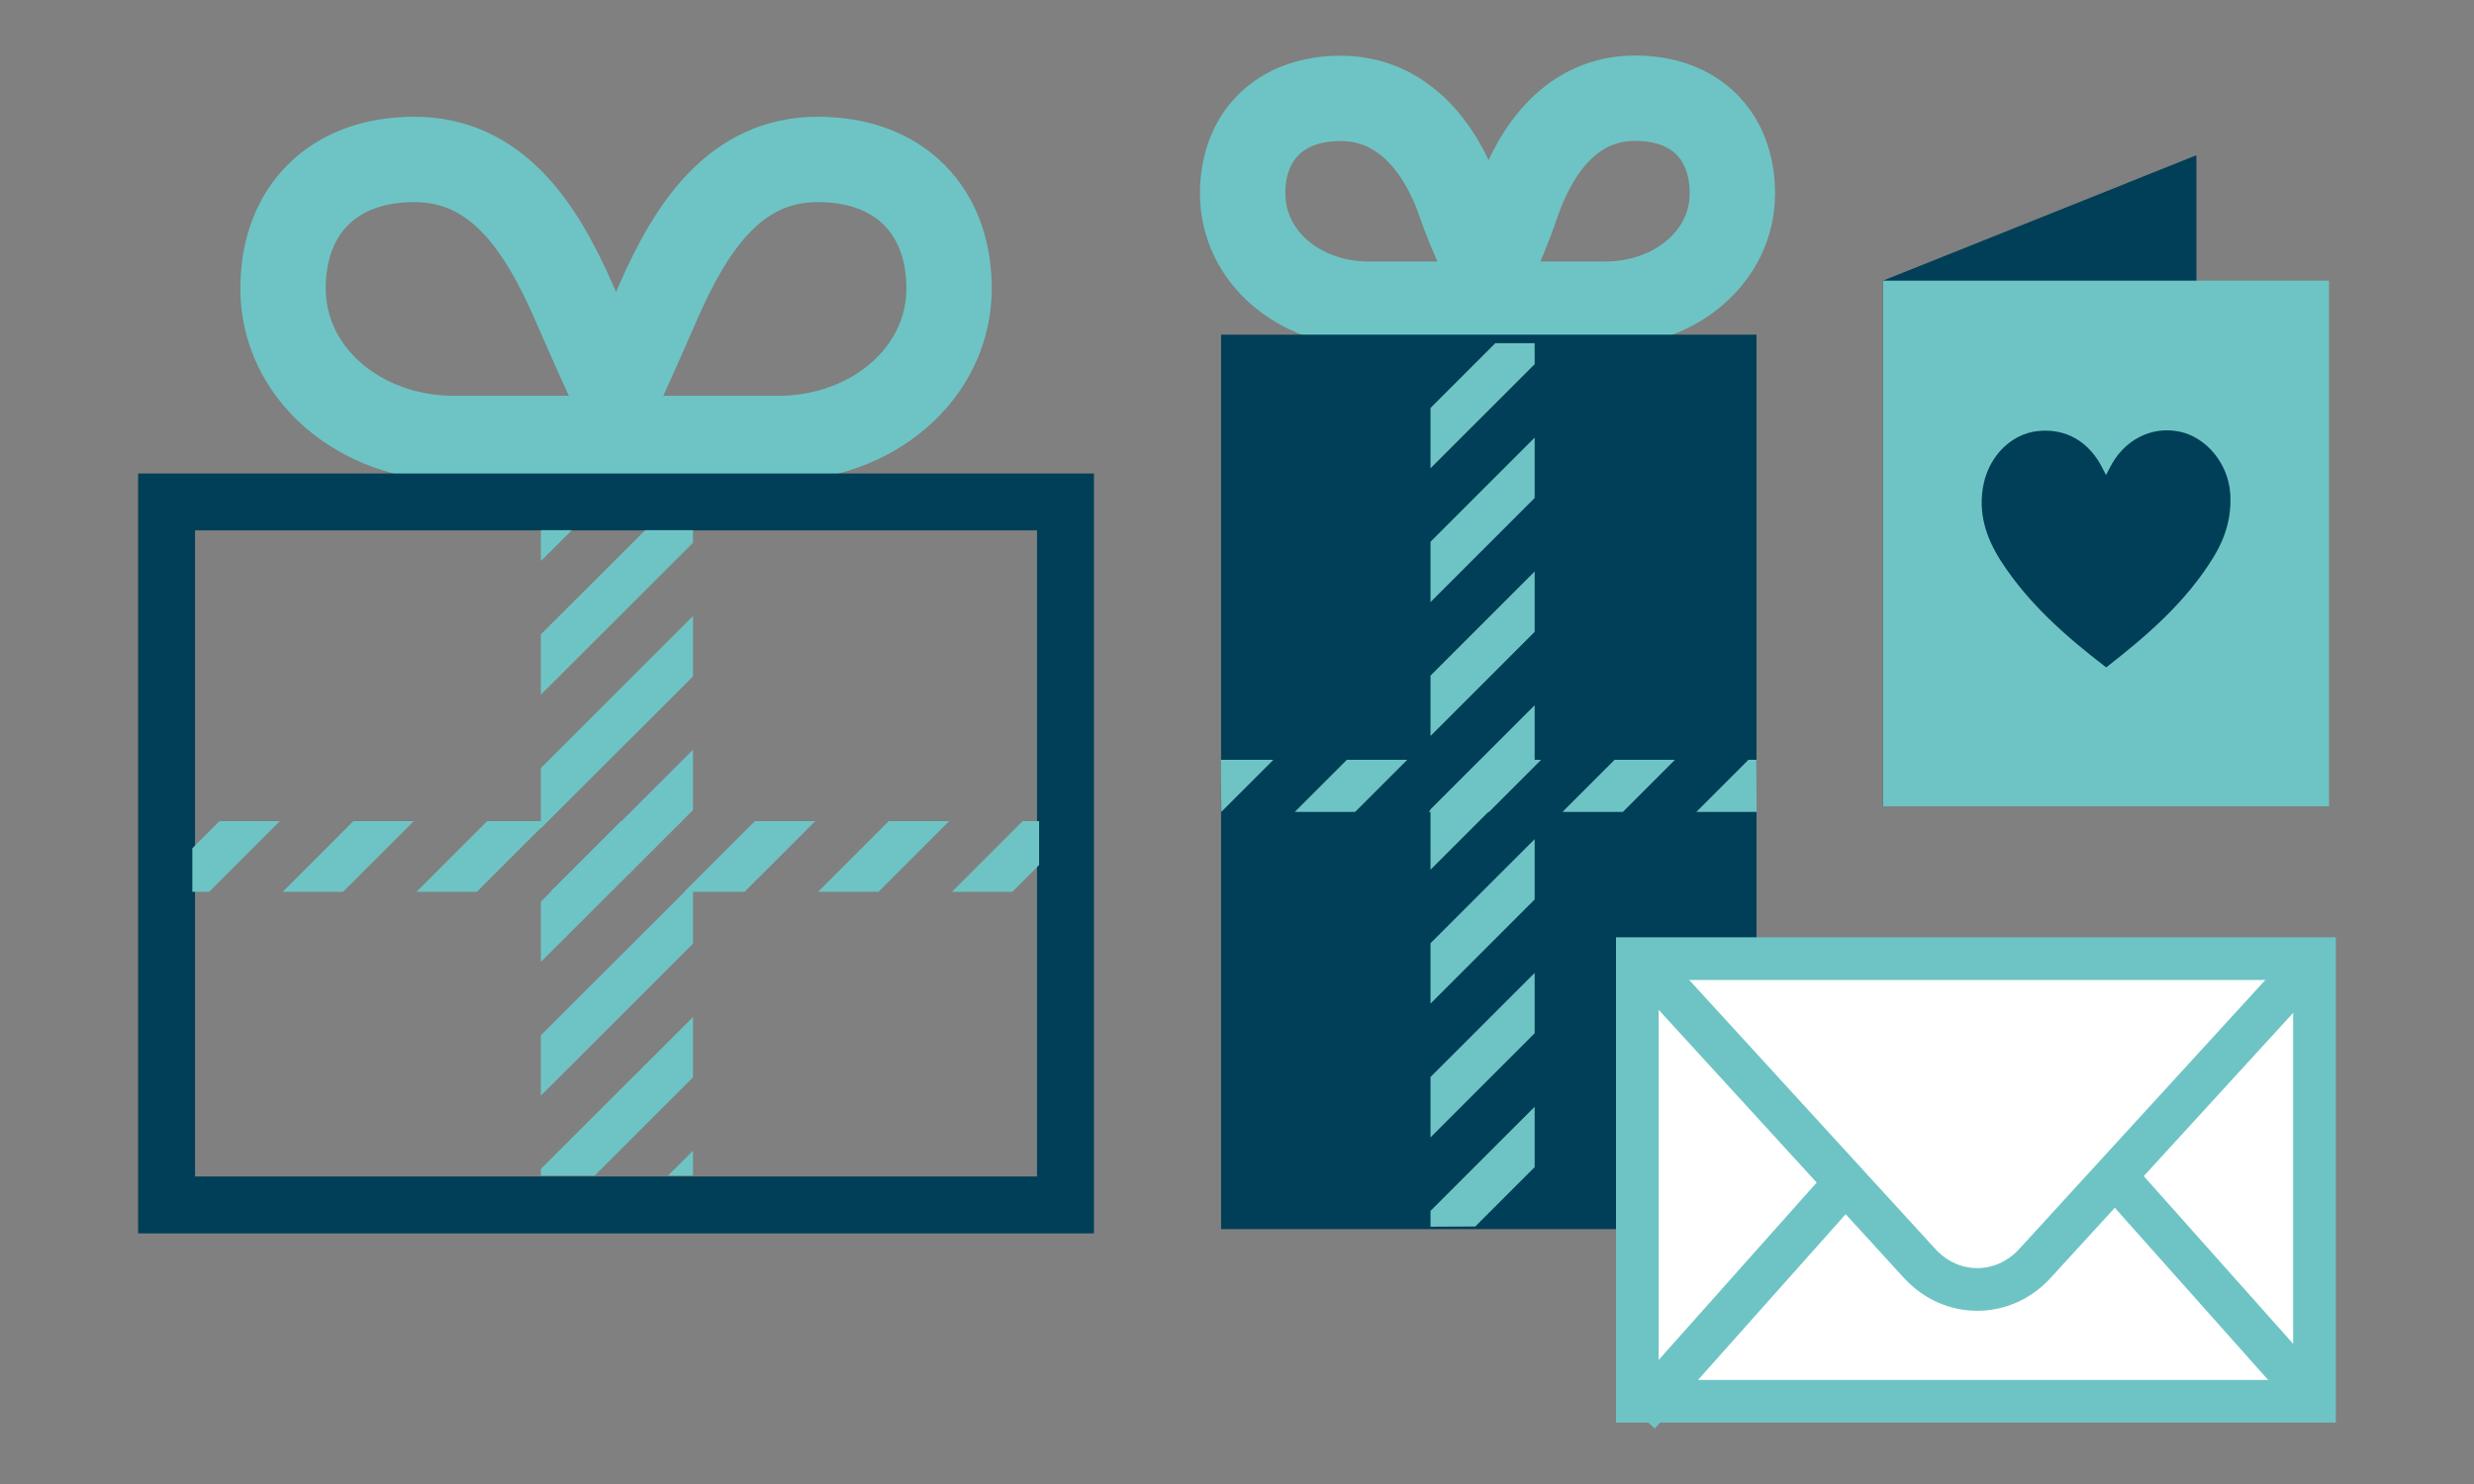 <?xml version="1.0" encoding="utf-8"?>
<!-- Generator: Adobe Illustrator 17.0.0, SVG Export Plug-In . SVG Version: 6.00 Build 0)  -->
<!DOCTYPE svg PUBLIC "-//W3C//DTD SVG 1.1//EN" "http://www.w3.org/Graphics/SVG/1.1/DTD/svg11.dtd">
<svg version="1.1" id="Layer_1" xmlns="http://www.w3.org/2000/svg" xmlns:xlink="http://www.w3.org/1999/xlink" x="0px" y="0px"
	 width="70px" height="42px" viewBox="0 0 70 42" enable-background="new 0 0 70 42" xml:space="preserve">
<rect x="0" y="0" width="70" height="42" fill="#808080" stroke="none"/>
<g>
	<g>
		<path fill="none" stroke="#6EC4C4" stroke-width="2.415" stroke-miterlimit="10" d="M16.877,12.41
			c0.979-2.108,0.979-2.108,1.749-3.866c0.939-2.144,2.186-4.032,4.513-4.032c2.328,0,3.714,1.466,3.714,3.652
			c0,2.404-2.175,4.246-4.841,4.246H16.877"/>
		<path fill="none" stroke="#6EC4C4" stroke-width="2.415" stroke-miterlimit="10" d="M17.984,12.41
			c-0.979-2.108-0.979-2.108-1.749-3.866c-0.939-2.144-2.186-4.032-4.513-4.032c-2.328,0-3.714,1.466-3.714,3.652
			c0,2.404,2.175,4.246,4.841,4.246H17.984"/>
	</g>
	
		<rect x="4.713" y="14.206" fill="none" stroke="#003F57" stroke-width="1.61" stroke-miterlimit="10" width="25.434" height="19.896"/>
	<g>
		<defs>
			<rect id="SVGID_4_" x="15.304" y="15.005" width="4.303" height="18.265"/>
		</defs>
		<clipPath id="SVGID_1_">
			<use xlink:href="#SVGID_4_"  overflow="visible"/>
		</clipPath>
		<g clip-path="url(#SVGID_1_)">
			
				<line fill="none" stroke="#6EC4C4" stroke-width="1.208" stroke-miterlimit="10" x1="10.163" y1="12.595" x2="-18.969" y2="41.686"/>
			
				<line fill="none" stroke="#6EC4C4" stroke-width="1.208" stroke-miterlimit="10" x1="13.95" y1="12.595" x2="-15.182" y2="41.686"/>
			
				<line fill="none" stroke="#6EC4C4" stroke-width="1.208" stroke-miterlimit="10" x1="17.737" y1="12.595" x2="-11.394" y2="41.686"/>
			
				<line fill="none" stroke="#6EC4C4" stroke-width="1.208" stroke-miterlimit="10" x1="21.524" y1="12.595" x2="-7.607" y2="41.686"/>
			
				<line fill="none" stroke="#6EC4C4" stroke-width="1.208" stroke-miterlimit="10" x1="25.312" y1="12.595" x2="-3.819" y2="41.686"/>
			
				<line fill="none" stroke="#6EC4C4" stroke-width="1.208" stroke-miterlimit="10" x1="29.099" y1="12.595" x2="-0.032" y2="41.686"/>
			
				<line fill="none" stroke="#6EC4C4" stroke-width="1.208" stroke-miterlimit="10" x1="32.887" y1="12.595" x2="3.755" y2="41.686"/>
			
				<line fill="none" stroke="#6EC4C4" stroke-width="1.208" stroke-miterlimit="10" x1="36.674" y1="12.595" x2="7.543" y2="41.686"/>
			
				<line fill="none" stroke="#6EC4C4" stroke-width="1.208" stroke-miterlimit="10" x1="40.462" y1="12.595" x2="11.33" y2="41.686"/>
			
				<line fill="none" stroke="#6EC4C4" stroke-width="1.208" stroke-miterlimit="10" x1="44.249" y1="12.595" x2="15.117" y2="41.686"/>
			
				<line fill="none" stroke="#6EC4C4" stroke-width="1.208" stroke-miterlimit="10" x1="48.036" y1="12.595" x2="18.905" y2="41.686"/>
			
				<line fill="none" stroke="#6EC4C4" stroke-width="1.208" stroke-miterlimit="10" x1="51.824" y1="12.595" x2="22.692" y2="41.686"/>
			
				<line fill="none" stroke="#6EC4C4" stroke-width="1.208" stroke-miterlimit="10" x1="55.611" y1="12.595" x2="26.48" y2="41.686"/>
		</g>
	</g>
	<g>
		<defs>
			<rect id="SVGID_6_" x="5.442" y="23.24" width="23.959" height="2"/>
		</defs>
		<clipPath id="SVGID_2_">
			<use xlink:href="#SVGID_6_"  overflow="visible"/>
		</clipPath>
		<g clip-path="url(#SVGID_2_)">
			
				<line fill="none" stroke="#6EC4C4" stroke-width="1.208" stroke-miterlimit="10" x1="10.163" y1="12.566" x2="-18.969" y2="41.698"/>
			
				<line fill="none" stroke="#6EC4C4" stroke-width="1.208" stroke-miterlimit="10" x1="13.95" y1="12.566" x2="-15.182" y2="41.698"/>
			
				<line fill="none" stroke="#6EC4C4" stroke-width="1.208" stroke-miterlimit="10" x1="17.737" y1="12.566" x2="-11.394" y2="41.698"/>
			
				<line fill="none" stroke="#6EC4C4" stroke-width="1.208" stroke-miterlimit="10" x1="21.524" y1="12.566" x2="-7.607" y2="41.698"/>
			
				<line fill="none" stroke="#6EC4C4" stroke-width="1.208" stroke-miterlimit="10" x1="25.312" y1="12.566" x2="-3.819" y2="41.698"/>
			
				<line fill="none" stroke="#6EC4C4" stroke-width="1.208" stroke-miterlimit="10" x1="29.099" y1="12.566" x2="-0.032" y2="41.698"/>
			
				<line fill="none" stroke="#6EC4C4" stroke-width="1.208" stroke-miterlimit="10" x1="32.887" y1="12.566" x2="3.755" y2="41.698"/>
			
				<line fill="none" stroke="#6EC4C4" stroke-width="1.208" stroke-miterlimit="10" x1="36.674" y1="12.566" x2="7.543" y2="41.698"/>
			
				<line fill="none" stroke="#6EC4C4" stroke-width="1.208" stroke-miterlimit="10" x1="40.462" y1="12.566" x2="11.33" y2="41.698"/>
			
				<line fill="none" stroke="#6EC4C4" stroke-width="1.208" stroke-miterlimit="10" x1="44.249" y1="12.566" x2="15.117" y2="41.698"/>
			
				<line fill="none" stroke="#6EC4C4" stroke-width="1.208" stroke-miterlimit="10" x1="48.036" y1="12.566" x2="18.905" y2="41.698"/>
			
				<line fill="none" stroke="#6EC4C4" stroke-width="1.208" stroke-miterlimit="10" x1="51.824" y1="12.566" x2="22.692" y2="41.698"/>
			
				<line fill="none" stroke="#6EC4C4" stroke-width="1.208" stroke-miterlimit="10" x1="55.611" y1="12.566" x2="26.48" y2="41.698"/>
		</g>
	</g>
	<polygon fill="#003F57" points="53.278,22.818 62.145,19.869 62.145,4.394 53.278,7.943 	"/>
	<g>
		<g>
			<path fill="none" stroke="#6EC4C4" stroke-width="2.415" stroke-miterlimit="10" d="M42.686,8.608h2.741
				c1.976,0,3.589-1.349,3.589-3.131c0-1.62-1.028-2.698-2.753-2.698c-1.726,0-2.782,1.351-3.346,2.992
				c-0.539,1.57-1.579,3.802-2.691,4.912"/>
			<path fill="none" stroke="#6EC4C4" stroke-width="2.415" stroke-miterlimit="10" d="M44.168,10.686
				c-1.111-1.111-2.31-3.348-2.848-4.918c-0.563-1.642-1.661-2.984-3.386-2.984c-1.725,0-2.774,1.072-2.774,2.692
				c0,1.782,1.592,3.133,3.568,3.133h3.221"/>
		</g>
		<rect x="34.55" y="9.472" fill="#003F57" width="15.149" height="25.315"/>
		<g>
			<defs>
				<polygon id="SVGID_8_" points="34.556,22.978 34.544,21.504 49.697,21.504 49.701,22.978 				"/>
			</defs>
			<clipPath id="SVGID_3_">
				<use xlink:href="#SVGID_8_"  overflow="visible"/>
			</clipPath>
			<g clip-path="url(#SVGID_3_)">
				
					<line fill="none" stroke="#6EC4C4" stroke-width="1.208" stroke-miterlimit="10" x1="53.89" y1="29.302" x2="24.758" y2="58.434"/>
				
					<line fill="none" stroke="#6EC4C4" stroke-width="1.208" stroke-miterlimit="10" x1="53.89" y1="25.513" x2="24.758" y2="54.645"/>
				
					<line fill="none" stroke="#6EC4C4" stroke-width="1.208" stroke-miterlimit="10" x1="53.89" y1="21.727" x2="24.758" y2="50.859"/>
				
					<line fill="none" stroke="#6EC4C4" stroke-width="1.208" stroke-miterlimit="10" x1="53.89" y1="17.939" x2="24.758" y2="47.071"/>
				
					<line fill="none" stroke="#6EC4C4" stroke-width="1.208" stroke-miterlimit="10" x1="53.89" y1="14.152" x2="24.758" y2="43.284"/>
				
					<line fill="none" stroke="#6EC4C4" stroke-width="1.208" stroke-miterlimit="10" x1="53.89" y1="10.364" x2="24.758" y2="39.496"/>
				
					<line fill="none" stroke="#6EC4C4" stroke-width="1.208" stroke-miterlimit="10" x1="53.89" y1="6.577" x2="24.758" y2="35.709"/>
				
					<line fill="none" stroke="#6EC4C4" stroke-width="1.208" stroke-miterlimit="10" x1="53.89" y1="2.789" x2="24.758" y2="31.922"/>
				
					<line fill="none" stroke="#6EC4C4" stroke-width="1.208" stroke-miterlimit="10" x1="53.89" y1="-0.998" x2="24.758" y2="28.134"/>
				
					<line fill="none" stroke="#6EC4C4" stroke-width="1.208" stroke-miterlimit="10" x1="53.89" y1="-4.786" x2="24.758" y2="24.347"/>
				
					<line fill="none" stroke="#6EC4C4" stroke-width="1.208" stroke-miterlimit="10" x1="53.89" y1="-8.573" x2="24.758" y2="20.559"/>
				
					<line fill="none" stroke="#6EC4C4" stroke-width="1.208" stroke-miterlimit="10" x1="53.89" y1="-12.361" x2="24.758" y2="16.772"/>
				
					<line fill="none" stroke="#6EC4C4" stroke-width="1.208" stroke-miterlimit="10" x1="53.89" y1="-16.147" x2="24.758" y2="12.985"/>
			</g>
		</g>
		<g>
			<defs>
				<polygon id="SVGID_10_" points="40.475,34.718 40.475,9.713 43.422,9.713 43.422,34.703 				"/>
			</defs>
			<clipPath id="SVGID_5_">
				<use xlink:href="#SVGID_10_"  overflow="visible"/>
			</clipPath>
			<g clip-path="url(#SVGID_5_)">
				
					<line fill="none" stroke="#6EC4C4" stroke-width="1.208" stroke-miterlimit="10" x1="53.769" y1="29.406" x2="24.637" y2="58.537"/>
				
					<line fill="none" stroke="#6EC4C4" stroke-width="1.208" stroke-miterlimit="10" x1="53.769" y1="25.617" x2="24.637" y2="54.749"/>
				
					<line fill="none" stroke="#6EC4C4" stroke-width="1.208" stroke-miterlimit="10" x1="53.769" y1="21.831" x2="24.637" y2="50.962"/>
				
					<line fill="none" stroke="#6EC4C4" stroke-width="1.208" stroke-miterlimit="10" x1="53.769" y1="18.042" x2="24.637" y2="47.174"/>
				
					<line fill="none" stroke="#6EC4C4" stroke-width="1.208" stroke-miterlimit="10" x1="53.769" y1="14.256" x2="24.637" y2="43.388"/>
				
					<line fill="none" stroke="#6EC4C4" stroke-width="1.208" stroke-miterlimit="10" x1="53.769" y1="10.467" x2="24.637" y2="39.599"/>
				
					<line fill="none" stroke="#6EC4C4" stroke-width="1.208" stroke-miterlimit="10" x1="53.769" y1="6.681" x2="24.637" y2="35.813"/>
				
					<line fill="none" stroke="#6EC4C4" stroke-width="1.208" stroke-miterlimit="10" x1="53.769" y1="2.893" x2="24.637" y2="32.024"/>
				
					<line fill="none" stroke="#6EC4C4" stroke-width="1.208" stroke-miterlimit="10" x1="53.769" y1="-0.894" x2="24.637" y2="28.238"/>
				
					<line fill="none" stroke="#6EC4C4" stroke-width="1.208" stroke-miterlimit="10" x1="53.769" y1="-4.682" x2="24.637" y2="24.45"/>
				
					<line fill="none" stroke="#6EC4C4" stroke-width="1.208" stroke-miterlimit="10" x1="53.769" y1="-8.469" x2="24.637" y2="20.663"/>
				
					<line fill="none" stroke="#6EC4C4" stroke-width="1.208" stroke-miterlimit="10" x1="53.769" y1="-12.257" x2="24.637" y2="16.875"/>
				
					<line fill="none" stroke="#6EC4C4" stroke-width="1.208" stroke-miterlimit="10" x1="53.769" y1="-16.044" x2="24.637" y2="13.088"/>
			</g>
		</g>
	</g>
	<g>
		<rect x="53.278" y="7.943" fill="#6EC4C4" width="12.62" height="14.876"/>
	</g>
	
		<rect x="46.328" y="27.131" fill="#FFFFFF" stroke="#6EC4C4" stroke-width="1.208" stroke-miterlimit="10" width="19.159" height="12.527"/>
	<g>
		<path fill="none" stroke="#6EC4C4" stroke-width="1.208" stroke-miterlimit="10" d="M65.522,27.072l-7.946,8.687
			c-0.897,0.98-2.364,0.98-3.26,0l-7.946-8.687"/>
	</g>
	
		<line fill="none" stroke="#6EC4C4" stroke-width="1.208" stroke-miterlimit="10" x1="59.583" y1="32.989" x2="65.521" y2="39.658"/>
	
		<line fill="none" stroke="#6EC4C4" stroke-width="1.208" stroke-miterlimit="10" x1="46.37" y1="40.027" x2="52.309" y2="33.358"/>
	<path fill="#003F57" d="M59.593,18.889c1.167-0.91,2.271-1.862,3.047-3.138c0.335-0.55,0.507-1.141,0.462-1.792
		c-0.057-0.833-0.669-1.584-1.436-1.744c-0.807-0.166-1.591,0.247-1.981,1.044c-0.028,0.057-0.059,0.112-0.097,0.186
		c-0.033-0.063-0.056-0.107-0.077-0.149c-0.38-0.792-1.056-1.188-1.869-1.094c-0.726,0.082-1.345,0.688-1.515,1.488
		c-0.173,0.81,0.064,1.535,0.501,2.208C57.403,17.093,58.457,18.016,59.593,18.889z"/>
</g>
</svg>
